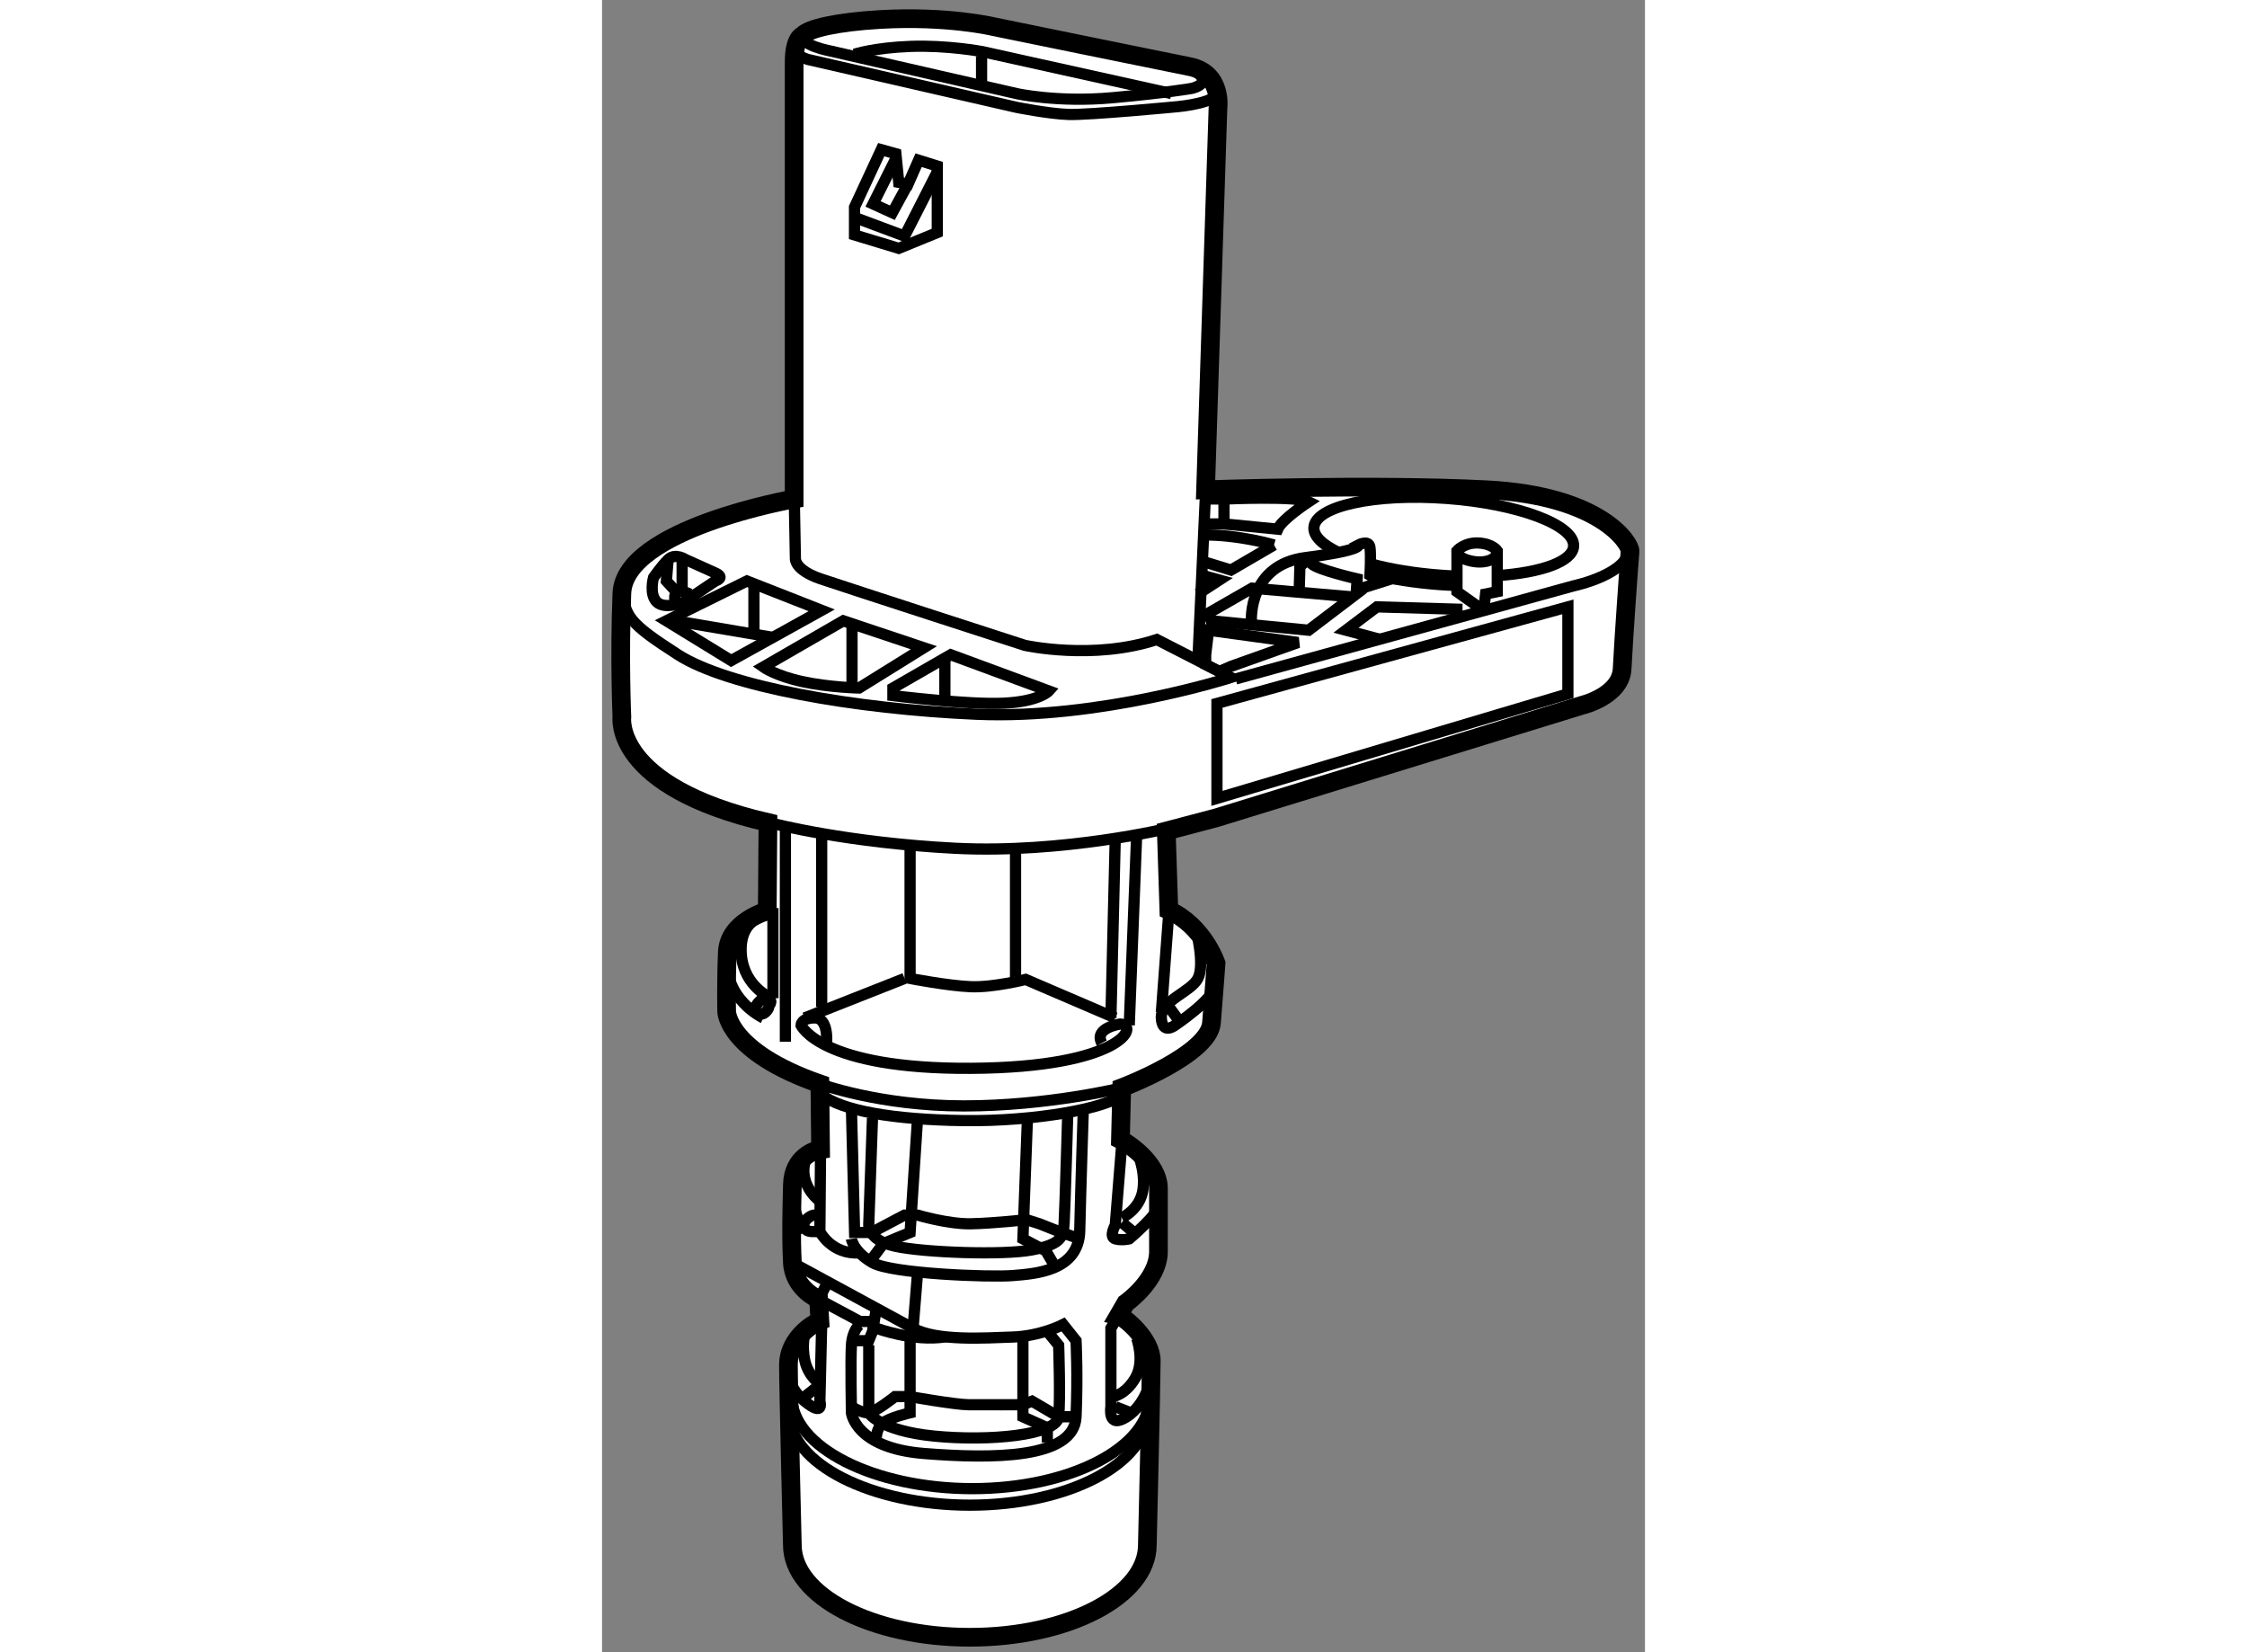 <?xml version="1.0" encoding="utf-8"?>
<!-- Generator: Adobe Illustrator 15.1.0, SVG Export Plug-In . SVG Version: 6.00 Build 0)  -->
<!DOCTYPE svg PUBLIC "-//W3C//DTD SVG 1.1//EN" "http://www.w3.org/Graphics/SVG/1.1/DTD/svg11.dtd">
<svg version="1.1" xmlns="http://www.w3.org/2000/svg" xmlns:xlink="http://www.w3.org/1999/xlink" x="0px" y="0px" width="244.8px"
	 height="180px" viewBox="107.914 39.734 27.91 44.214" enable-background="new 0 0 244.8 180" xml:space="preserve">
	
<rect x="107.914" y="39.734" width="27.91" height="44.214" fill="#808080" stroke="none"/>
	
<g><path fill="#FFFFFF" stroke="#000000" stroke-width="0.5" d="M113.744,68.739l0.018,1.753c-0.141,0.018-0.736,0.192-0.754,0.946
				s-0.035,1.385,0,2.086s0.701,0.981,0.701,0.981l0.035,0.578c-0.346,0.147-0.842,0.579-0.842,1.174s0.105,4.82,0.105,4.82
				c0,1.365,2.127,2.471,4.75,2.471s4.75-1.106,4.75-2.471c0,0,0.105-4.365,0.105-4.934s-0.72-1.166-0.877-1.201l0.193-0.333
				c0,0,0.876-0.614,0.876-1.385s0-0.981,0-1.683s-0.876-1.245-1.017-1.314l0.035-1.385c0,0,2.331-0.876,2.401-1.735
				s0.123-1.595,0.123-1.595s-0.334-0.999-1.263-1.419l-0.069-2.121l1.332-0.351l9.799-3.015c0,0,1.033-0.245,1.068-0.981
				s0.193-2.944,0.211-3.137s-0.754-1.49-3.839-1.648s-7.52,0-7.52,0l0.332-10.218c0,0,0.124-0.929-0.753-1.104
				s-5.243-1.069-5.243-1.069s-1.228-0.298-3.05-0.193c-1.139,0.066-1.916,0.241-2.072,0.428c0,0-0.224,0.063-0.224,0.712
				s0,11.69,0,11.69s-4.54,0.789-4.61,2.524s0,3.313,0,3.313s-0.262,1.858,3.909,2.822l-0.018,2.366c0,0-1.034,0.28-1.069,1.104
				s-0.018,1.595-0.018,1.595S111.275,67.88,113.744,68.739z"></path><path display="none" fill="none" stroke="#000000" stroke-width="0.3" d="M113.282,40.685c-0.094,0.111,0.035,0.228,0.442,0.326
				c1.087,0.263,5.048,1.192,5.048,1.192s0.912,0.193,1.14,0.193s3.05-0.141,3.05-0.141s1.64-0.093,1.026-0.601"></path><path fill="none" stroke="#000000" stroke-width="0.3" d="M122.508,77.542c0,1.365-2.127,2.471-4.75,2.471
				s-4.833-1.106-4.833-2.471"></path><path fill="none" stroke="#000000" stroke-width="0.3" d="M123.152,42.238l-5.063-1.123c0,0-0.929-0.175-1.91-0.14
				s-1.508,0.21-1.508,0.21"></path><line fill="none" stroke="#000000" stroke-width="0.3" x1="118.071" y1="41.238" x2="118.071" y2="41.939"></line><path fill="none" stroke="#000000" stroke-width="0.3" d="M124.364,42.167c0.105,0.315-1.034,0.42-1.034,0.42
				s-2.384,0.228-2.928,0.21S119,42.605,119,42.605l-5.573-1.279c0,0-0.351-0.105-0.368-0.246"></path><path fill="none" stroke="#000000" stroke-width="0.3" d="M113.623,40.511c-0.841,0.334,0.325,0.57,0.325,0.57l5.063,1.158
				c0,0,1.088,0.244,2.563,0.11s2.125-0.25,2.125-0.25s0.766-0.167-0.188-0.607"></path><polygon fill="none" stroke="#000000" stroke-width="0.3" points="116.886,44.177 116.886,45.958 115.854,46.38 114.671,46.021 
				114.671,45.278 115.386,43.739 115.778,43.849 115.854,44.614 116.104,44.661 116.386,44.021 		"></polygon><polyline fill="none" stroke="#000000" stroke-width="0.3" points="116.886,44.333 116.011,46.052 114.671,45.552 		"></polyline><polyline fill="none" stroke="#000000" stroke-width="0.3" points="116.058,44.739 115.683,45.427 115.167,45.192 115.778,43.974 
						"></polyline><path fill="none" stroke="#000000" stroke-width="0.3" d="M113.059,53.087l0.03,1.605c0,0-0.016,0.297,0.672,0.531
				s5.469,1.781,5.469,1.781s1.828,0.406,3.531-0.156l1.984,1.016c0,0-3.5,1.125-6.797,0.984s-6.688-0.75-8-1.594
				s-1.445-1.029-1.48-1.796"></path><path fill="none" stroke="#000000" stroke-width="0.3" d="M110.948,55.067l-0.797-0.359c0,0-0.281-0.188-0.469,0
				s-0.391,0.484-0.391,0.484s-0.125,0.453,0.094,0.656s0.717,0,0.717,0l0.846-0.567C110.948,55.282,111.229,55.194,110.948,55.067z"></path><line fill="none" stroke="#000000" stroke-width="0.3" x1="110.058" y1="55.536" x2="110.058" y2="54.661"></line><polyline fill="none" stroke="#000000" stroke-width="0.3" points="109.87,55.536 109.636,55.282 109.683,54.708 		"></polyline><path fill="none" stroke="#000000" stroke-width="0.3" d="M110.261,55.63c0,0-0.484-0.25-0.391,0.188"></path><polygon fill="none" stroke="#000000" stroke-width="0.3" points="111.792,55.282 113.792,56.067 111.37,57.411 109.636,56.347 		
				"></polygon><line fill="none" stroke="#000000" stroke-width="0.3" x1="112.487" y1="56.791" x2="109.87" y2="56.347"></line><line fill="none" stroke="#000000" stroke-width="0.3" x1="111.979" y1="55.355" x2="111.979" y2="56.646"></line><path fill="none" stroke="#000000" stroke-width="0.3" d="M112.229,57.583l2.141-1.236l2.156,0.721l-1.734,1.078
				c0,0-0.797-0.016-1.516-0.172S112.229,57.583,112.229,57.583z"></path><line fill="none" stroke="#000000" stroke-width="0.3" x1="114.604" y1="56.442" x2="114.604" y2="58.067"></line><path fill="none" stroke="#000000" stroke-width="0.3" d="M115.698,58.146l1.547-0.891l2.625,0.969c0,0-0.25,0.281-1.203,0.328
				s-2.969-0.203-2.969-0.203V58.146z"></path><line fill="none" stroke="#000000" stroke-width="0.3" x1="117.089" y1="57.411" x2="117.089" y2="58.491"></line><line fill="none" stroke="#000000" stroke-width="0.3" x1="123.859" y1="57.411" x2="124.068" y2="52.841"></line><polygon fill="none" stroke="#000000" stroke-width="0.3" points="124.37,58.558 133.761,55.974 133.761,58.302 124.37,61.099 		
				"></polygon><path fill="none" stroke="#000000" stroke-width="0.3" d="M124.87,57.903l9.047-2.492c0,0,1.52-0.32,1.479-1.035"></path><polyline fill="none" stroke="#000000" stroke-width="0.3" points="123.964,55.126 124.433,55.256 123.859,55.63 		"></polyline><path fill="none" stroke="#000000" stroke-width="0.3" d="M125.896,54.318c0,0-0.936-0.282-1.915-0.267"></path><polyline fill="none" stroke="#000000" stroke-width="0.3" points="123.98,54.755 124.745,54.989 125.896,54.318 		"></polyline><polyline fill="none" stroke="#000000" stroke-width="0.3" points="124.068,53.087 124.558,53.087 124.558,53.755 124.026,53.755 
						"></polyline><path fill="none" stroke="#000000" stroke-width="0.3" d="M124.62,53.087c0,0,1.891-0.082,2.203,0.074
				c0,0-0.719,0.469-0.828,0.734l-1.438-0.141"></path><polygon fill="none" stroke="#000000" stroke-width="0.3" points="124.146,56.14 125.308,55.474 127.995,55.708 126.823,56.599 
				124.214,56.347 		"></polygon><path fill="none" stroke="#000000" stroke-width="0.3" d="M125.292,56.347c0,0-0.094-1.497,1.453-1.693s1.406-0.335,1.406-0.335
				s0.281-0.149,0.313,0.058s0,0.75,0,0.75l0.313,0.181l-0.531,0.167h-0.141l0.016-0.25c0,0-1.063-0.243-1.219-0.406
				s-0.313,0.094-0.313,0.094l-0.016,0.563"></path><polygon fill="none" stroke="#000000" stroke-width="0.3" points="124.745,57.567 126.542,56.927 124.146,56.599 124.068,57.255 
				124.068,57.518 124.433,57.704 		"></polygon><polyline fill="none" stroke="#000000" stroke-width="0.3" points="128.725,56.841 127.823,56.599 128.651,55.974 130.792,56.036 
				130.792,56.272 		"></polyline><path fill="none" stroke="#000000" stroke-width="0.3" d="M130.792,55.151c-0.141-0.005-0.284-0.013-0.429-0.024
				c-0.7-0.051-1.349-0.16-1.887-0.306"></path><path fill="none" stroke="#000000" stroke-width="0.3" d="M127.628,54.519c-0.433-0.205-0.681-0.44-0.663-0.674
				c0.041-0.567,1.63-0.914,3.55-0.773c1.919,0.141,3.441,0.715,3.399,1.282c-0.03,0.409-0.862,0.703-2.044,0.784"></path><path fill="none" stroke="#000000" stroke-width="0.3" d="M130.792,55.402c-0.154-0.005-0.311-0.014-0.469-0.025
				c-0.665-0.049-1.287-0.148-1.829-0.283"></path><path fill="none" stroke="#000000" stroke-width="0.3" d="M131.509,56.075l0.049-0.445l0.313-0.063v-1.094
				c0,0-0.125-0.188-0.5-0.208s-0.578,0.208-0.578,0.208v1.094L131.509,56.075"></path><path fill="none" stroke="#000000" stroke-width="0.3" d="M131.87,54.474c0,0.25-0.313,0.313-0.539,0.297
				c0,0-0.508-0.031-0.539-0.297"></path><path fill="none" stroke="#000000" stroke-width="0.3" d="M112.487,61.771c0,0,1.978,0.515,4.873,0.663s5.742-0.542,5.742-0.542"></path><line fill="none" stroke="#000000" stroke-width="0.3" x1="112.821" y1="67.612" x2="112.821" y2="61.892"></line><line fill="none" stroke="#000000" stroke-width="0.3" x1="113.792" y1="66.679" x2="113.792" y2="62.113"></line><path fill="none" stroke="#000000" stroke-width="0.3" d="M116.158,62.349v3.569c0,0,1.019,0.197,1.626,0.221
				s1.466-0.195,1.466-0.195l2.398,1.029"></path><line fill="none" stroke="#000000" stroke-width="0.3" x1="118.98" y1="65.918" x2="118.98" y2="62.455"></line><line fill="none" stroke="#000000" stroke-width="0.3" x1="121.532" y1="66.974" x2="121.648" y2="62.168"></line><line fill="none" stroke="#000000" stroke-width="0.3" x1="122.023" y1="67.17" x2="122.22" y2="62.113"></line><line fill="none" stroke="#000000" stroke-width="0.3" x1="122.882" y1="66.827" x2="123.086" y2="64.094"></line><path fill="none" stroke="#000000" stroke-width="0.3" d="M123.815,64.642c0,0,0.236,0.909,0.044,1.277s-1.002,0.589-0.978,1.055
				s0.368,0.196,0.368,0.196s1.025-0.688,1.052-1.032"></path><line fill="none" stroke="#000000" stroke-width="0.3" x1="123.299" y1="66.974" x2="123.086" y2="66.679"></line><path fill="none" stroke="#000000" stroke-width="0.3" d="M113.925,67.612c0,0,0.05-0.638-0.318-0.638s-0.368,0.196-0.368,0.196
				s0.524,1.178,4.557,1.153s4.521-1.167,3.982-1.185c0,0-0.711,0.104-0.49,0.51"></path><line fill="none" stroke="#000000" stroke-width="0.3" x1="116.011" y1="65.918" x2="113.336" y2="66.974"></line><path fill="none" stroke="#000000" stroke-width="0.3" d="M112.229,66.974c0,0-1.047-0.488-0.964-1.618"></path><path fill="none" stroke="#000000" stroke-width="0.3" d="M112.379,66.409c0,0-0.75-0.343-0.743-1.276s0.852-0.947,0.852-0.947
				v2.26"></path><path fill="none" stroke="#000000" stroke-width="0.3" d="M112.229,66.446c0,0-0.336,0.233-0.168,0.38s0.317-0.099,0.317-0.147
				S112.57,66.458,112.229,66.446z"></path><polyline fill="none" stroke="#000000" stroke-width="0.3" points="116.354,73.844 116.238,75.278 113.008,73.524 		"></polyline><path fill="none" stroke="#000000" stroke-width="0.3" d="M113.744,68.739c0,0,1.59,0.59,3.854,0.59s4.226-0.485,4.226-0.485"></path><path fill="none" stroke="#000000" stroke-width="0.3" d="M113.792,69.034c0.551,0.418,1.883,0.663,3.806,0.688
				s3.835-0.335,4.227-0.688"></path><polyline fill="none" stroke="#000000" stroke-width="0.3" points="120.035,73.624 119.79,73.207 119.177,72.887 119.299,69.649 
						"></polyline><polyline fill="none" stroke="#000000" stroke-width="0.3" points="115.152,73.403 115.446,73.01 116.158,72.716 116.354,69.723 
						"></polyline><path fill="none" stroke="#000000" stroke-width="0.3" d="M114.588,69.39l0.085,3.326h0.455l0.883-0.466h0.344
				c0,0,0.822,0.245,1.43,0.233s1.49-0.11,1.49-0.11l0.344,0.11l0.589,0.233l0.491,0.171"></path><path fill="none" stroke="#000000" stroke-width="0.3" d="M114.588,72.887c0,0,0.05,0.341,0.564,0.637s3.134,0.395,3.751,0.345
				s1.771-0.123,1.795-1.203s0.096-3.248,0.096-3.248"></path><path fill="none" stroke="#000000" stroke-width="0.3" d="M115.152,69.649l-0.099,2.821c0,0-0.074,0.441,0.699,0.613
				s2.908,0.246,3.669,0.099s0.835-0.319,0.859-0.712s0.098-2.968,0.098-2.968"></path><path fill="none" stroke="#000000" stroke-width="0.3" d="M121.824,70.335l-0.176,2.184c0,0-0.179,0.318,0,0.368s0.375,0,0.375,0
				s0.782-0.663,0.782-0.883"></path><path fill="none" stroke="#000000" stroke-width="0.3" d="M121.824,72.323c0,0,0.494-0.221,0.567-0.761s-0.172-1.032-0.172-1.032"></path><line fill="none" stroke="#000000" stroke-width="0.3" x1="121.824" y1="72.446" x2="122.115" y2="72.691"></line><path fill="none" stroke="#000000" stroke-width="0.3" d="M113.762,70.492l-0.018,2.199c0,0,0.31,0.625,1.067,0.57"></path><path fill="none" stroke="#000000" stroke-width="0.3" d="M113.336,72.691c0,0-0.362-0.494-0.328-1.253"></path><path fill="none" stroke="#000000" stroke-width="0.3" d="M113.744,71.878c0,0-0.674-0.476-0.331-1.242"></path><path fill="none" stroke="#000000" stroke-width="0.3" d="M113.744,72.323c0,0-0.096-0.166-0.31,0s-0.118,0.368,0.096,0.368
				s0.214,0,0.214,0"></path><polyline fill="none" stroke="#000000" stroke-width="0.3" points="115.152,75.096 114.812,75.096 113.709,74.505 113.959,74.041 
						"></polyline><polyline fill="none" stroke="#000000" stroke-width="0.3" points="114.588,75.611 115.052,75.611 115.152,75.366 115.256,74.745 
						"></polyline><path fill="none" stroke="#000000" stroke-width="0.3" d="M115.052,75.734v1.808c0,0,0.271,0.475,1.744,0.622
				s3.289-0.024,3.338-0.515s0-1.914,0-1.914l-0.315-0.384"></path><path fill="none" stroke="#000000" stroke-width="0.3" d="M114.812,75.178c0,0-0.199,0.139-0.224,0.556s0,1.808,0,1.808
				s0.098,0.941,1.938,1.088s4.024,0.147,4.073-0.981s0-2.037,0-2.037l-0.344-0.433c0,0-0.595,0.31-1.353,0.335
				s-2.021,0.115-2.665-0.235"></path><path fill="none" stroke="#000000" stroke-width="0.3" d="M115.256,75.278c0,0,0.981,0.371,1.862,0.229"></path><path fill="none" stroke="#000000" stroke-width="0.3" d="M114.588,77.378c0,0,0.29,0.18,0.464,0.164s0.701-0.434,0.701-0.434
				h0.405c0,0,1.201,0.214,1.558,0.217s1.461,0,1.461,0l0.245-0.095l0.712,0.417h0.466"></path><path fill="none" stroke="#000000" stroke-width="0.3" d="M115.256,78.214c0,0-0.008-0.244,0.165-0.393s0.737-0.28,0.737-0.28
				v-1.931"></path><polyline fill="none" stroke="#000000" stroke-width="0.3" points="119.177,75.611 119.177,77.648 119.83,77.942 119.83,78.335 		
				"></polyline><path fill="none" stroke="#000000" stroke-width="0.3" d="M121.736,74.943l-0.204,0.334v2.1c0,0-0.105,0.614,0.426,0.27
				s0.649-1.043,0.649-1.043"></path><path fill="none" stroke="#000000" stroke-width="0.3" d="M122.22,75.54c0,0,0.23,0.612-0.032,1.065s-0.597,0.503-0.597,0.503"></path><line fill="none" stroke="#000000" stroke-width="0.3" x1="121.648" y1="77.378" x2="122.065" y2="77.542"></line><path fill="none" stroke="#000000" stroke-width="0.3" d="M113.792,75.178l-0.048,2.053c0,0,0.131,0.441-0.408,0
				s-0.434-0.973-0.434-0.973"></path><path fill="none" stroke="#000000" stroke-width="0.3" d="M113.755,76.782c0,0-0.32-0.214-0.412-0.631s0-0.742,0-0.742"></path><line fill="none" stroke="#000000" stroke-width="0.3" x1="113.343" y1="77.108" x2="113.755" y2="76.782"></line><path fill="none" stroke="#000000" stroke-width="0.3" d="M122.575,77.1c0,1.365-2.127,2.471-4.75,2.471s-4.833-1.106-4.833-2.471
				"></path></g>


</svg>